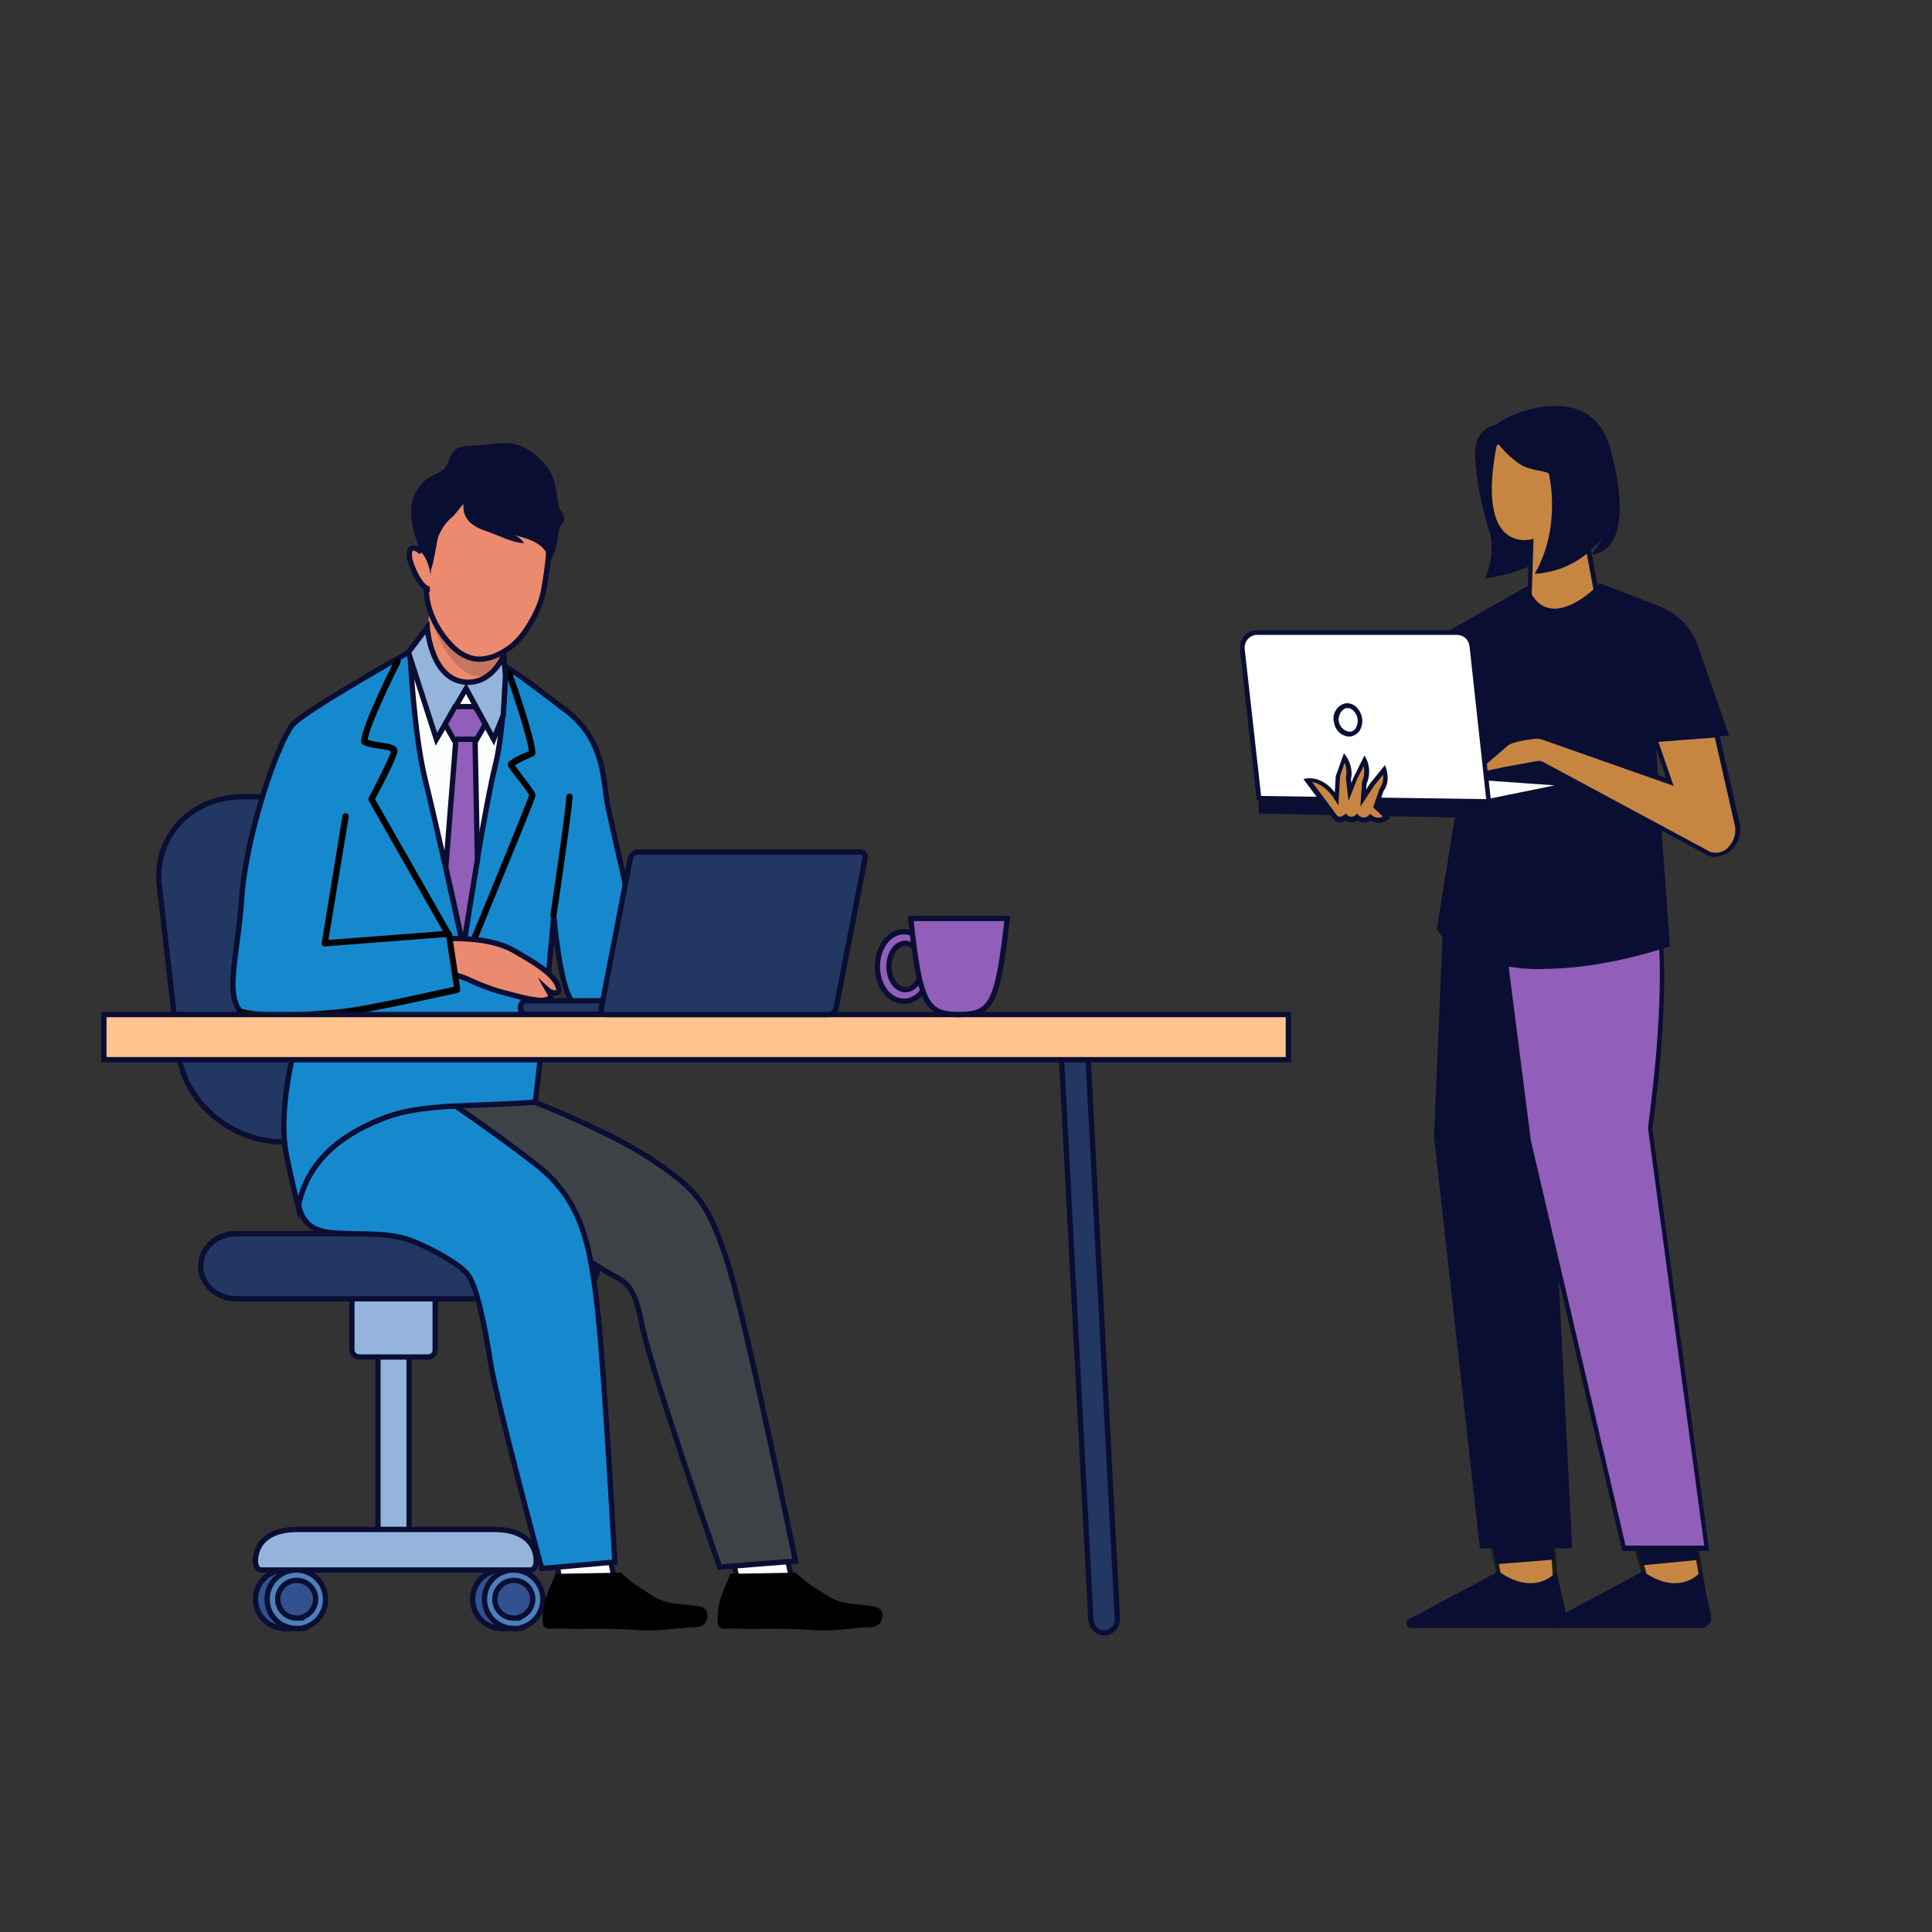 <?xml version="1.0" encoding="UTF-8"?>
<svg id="Capa_1" xmlns="http://www.w3.org/2000/svg" version="1.1" viewBox="0 0 800 800">
  <rect x="0" y="0" width="800" height="800" fill="#333333" stroke="none"/>
  <!-- Generator: Adobe Illustrator 29.5.1, SVG Export Plug-In . SVG Version: 2.1.0 Build 141)  -->
  <defs>
    <style>
      .st0 {
        fill: #0a0e33;
      }

      .st1 {
        fill: #223761;
      }

      .st1, .st2, .st3, .st4, .st5, .st6, .st7, .st8, .st9, .st10, .st11, .st12 {
        stroke: #0a0e33;
        stroke-miterlimit: 10;
        stroke-width: 2.2px;
      }

      .st2, .st13 {
        fill: #fff;
      }

      .st14, .st11 {
        fill: #1689ce;
      }

      .st3 {
        fill: #ffc38f;
      }

      .st4, .st15 {
        fill: #eb8a6e;
      }

      .st16, .st10 {
        fill: #4c80ba;
      }

      .st5 {
        fill: #95b4db;
      }

      .st6 {
        fill: none;
      }

      .st7 {
        fill: #31518f;
      }

      .st8 {
        fill: #3d4247;
      }

      .st9 {
        fill: #fcfdff;
      }

      .st17 {
        fill: #c7755d;
      }

      .st18 {
        fill: #c68642;
      }

      .st12, .st19 {
        fill: #915eb9;
      }

      .st20 {
        fill: #191919;
      }
    </style>
  </defs>
  <g id="_11">
    <g>
      <rect class="st5" x="156.5" y="553.7" width="12.9" height="92.9"/>
      <rect class="st5" x="145.7" y="533.9" width="34.5" height="28" rx="2.9" ry="2.9"/>
      <g>
        <path class="st7" d="M211.2,650.6c-1.1-.3-2.2-.5-3.4-.5-6.7,0-12.1,5.4-12.1,12.1s5.4,12.1,12.1,12.1,2.2-.2,3.2-.4c0,0,.1,0,.2,0,4.9-1.4,8.5-5.9,8.7-11.2v-.5c0-5.5-3.7-10.2-8.7-11.6h0Z"/>
        <rect class="st7" x="207.8" y="650.1" width="5.4" height="24.2"/>
        <path class="st10" d="M216.1,650.6c-1.1-.3-2.2-.5-3.4-.5-6.7,0-12.1,5.4-12.1,12.1s5.4,12.1,12.1,12.1,2.2-.2,3.2-.4c0,0,.1,0,.2,0,4.9-1.4,8.5-5.9,8.7-11.2v-.5c0-5.5-3.7-10.2-8.7-11.6h0Z"/>
        <path class="st7" d="M214.9,654.7c-.7-.2-1.4-.3-2.2-.3-4.3,0-7.8,3.5-7.8,7.8s3.5,7.8,7.8,7.8,1.4,0,2.1-.3c0,0,0,0,.1,0,3.2-.9,5.5-3.8,5.7-7.2v-.3c0-3.6-2.4-6.6-5.7-7.5h0Z"/>
      </g>
      <g>
        <path class="st7" d="M121.3,650.6c-1.1-.3-2.2-.5-3.4-.5-6.7,0-12.1,5.4-12.1,12.1s5.4,12.1,12.1,12.1,2.2-.2,3.2-.4c0,0,.1,0,.2,0,4.9-1.4,8.5-5.9,8.7-11.2v-.5c0-5.5-3.7-10.2-8.7-11.6h0Z"/>
        <rect class="st7" x="117.9" y="650.1" width="5.4" height="24.2"/>
        <path class="st10" d="M126.1,650.6c-1.1-.3-2.2-.5-3.4-.5-6.7,0-12.1,5.4-12.1,12.1s5.4,12.1,12.1,12.1,2.2-.2,3.2-.4c0,0,.1,0,.2,0,4.9-1.4,8.5-5.9,8.7-11.2v-.5c0-5.5-3.7-10.2-8.7-11.6h0Z"/>
        <path class="st7" d="M125,654.7c-.7-.2-1.4-.3-2.2-.3-4.3,0-7.8,3.5-7.8,7.8s3.5,7.8,7.8,7.8,1.4,0,2.1-.3c0,0,0,0,.1,0,3.2-.9,5.5-3.8,5.7-7.2v-.3c0-3.6-2.4-6.6-5.7-7.5h0Z"/>
      </g>
      <path class="st5" d="M204.5,633.3h-81.2c-18.8,0-17.5,13.4-17.5,13.4,0,1.9,1,3.4,2.3,3.4h111.6c1.3,0,2.3-1.5,2.3-3.4,0,0,1.4-13.4-17.5-13.4h0Z"/>
    </g>
    <path class="st16" d="M127.9,397.7c-4.3.1-8.6.3-12.9.4,1,33.7,8.8,67.2,20,99.3,3.2,9.1,6.7,18.1,10.3,26.9h14c-3.8-8.8-7.4-17.8-10.7-26.9-11.6-32.1-19.8-65.8-20.8-99.7h0Z"/>
    <path class="st1" d="M243.2,514.7c-2.7-2.4-6.3-3.9-10.4-3.9H97.8c-8.1,0-14.7,6-14.7,13.5s6.6,13.5,14.7,13.5h135c8.1,0,14.7-6,14.7-13.5s-1.6-7.1-4.3-9.5h0Z"/>
    <path class="st1" d="M195,366.9c-2.3-20.4-21.7-37-43.1-37h-51.3c-21.5,0-37,16.5-34.6,37l7.9,68.9c2.3,20.4,21.7,37,43.1,37h51.3c21.5,0,37-16.5,34.6-37l-7.9-68.9h0Z"/>
    <polygon class="st2" points="229.3 641.7 231.7 653.3 254.3 653.3 251.9 641.7 229.3 641.7"/>
    <polygon class="st2" points="302.6 641.7 305.1 653.3 327.7 653.3 325.3 641.7 302.6 641.7"/>
    <path d="M289.6,665.2c-6.4-1.2-12.8-.5-18.5-3.9-4.8-3-10.3-6.3-13.9-10.1l-27.3.5c-.5,2.7-5.2,10-5.1,17.4,0,3.4-.7,5.6,4.1,5.3,3.8-.3,6.4.2,10.2.1,7.5-.1,16.3-.2,23.6.4,7.5.7,13.8-.2,21.1-.9,3.6-.3,7.2.3,8.6-2.6,1.2-2.5.7-5.6-2.8-6.2h0Z"/>
    <path d="M362,665.2c-6.4-1.2-12.8-.5-18.5-3.9-4.8-3-10.3-6.3-13.9-10.1l-27.3.5c-.5,2.7-5.2,10-5.1,17.4,0,3.4-.7,5.6,4.1,5.3,3.8-.3,6.4.2,10.2.1,7.5-.1,16.3-.2,23.6.4,7.5.7,13.8-.2,21.1-.9,3.6-.3,7.2.3,8.6-2.6,1.2-2.5.7-5.6-2.8-6.2h0Z"/>
    <path class="st8" d="M270.1,480.2c-19.3-12.7-51.4-24.9-51.4-24.9-21.6-12.2-59.2-7.1-68.4,0-9.2,7.1,4.8,20.1,17.9,33.3,13.1,13.2,69,28.5,79.3,35.7,10.3,7.2,14.3,3.8,18.2,23.7,3.9,19.8,32.3,100.9,32.3,100.9l31.4-2.5s-21.1-102.4-28.5-124.8c-7.5-22.4-11.4-28.5-30.8-41.3h0Z"/>
    <path class="st11" d="M222,482.2c-19.8-15.4-44.2-31.6-44.2-31.6-32.5-6.3-55.4,38.5-54.7,45.2,1.6,15,11.3,14.7,21.8,15,10.5.3,18.7,0,26.9,3.5s17.9,8.8,21.7,13.2c3.8,4.4,7.3,21.7,9.7,37.2s21.1,84.8,21.1,84.8l30.3-2.7s-4.2-76.6-7-102.9c-2.9-26.4-5.8-46.3-25.6-61.7h0Z"/>
    <path class="st11" d="M234,293.9c-17-13-23.6-17.9-27.3-19-3.7-1.1-37.2-5-37.2-5,0,0-42.1,23.7-48,29.8s-19.6,45.4-21.4,72c-1.8,26.6-8.5,43.3,2.6,49.8,11.1,6.4,20.5,7.9,20.5,7.9,0,0-8.5,28.5-4.7,48.3,2.4,12.2,5,22.1,5,22.1,4-21.4,21.5-31.5,35.9-37,15.7-5.9,34.1-4.4,62.2-6.4,2.9-21.7,7.7-77.3,7.7-77.3,0,0,2.5,29.7,7.5,35.3s33.4,1.5,33.4,1.5c0,0-16.1-70.9-18.4-81.5-2.3-10.7-.7-27.5-17.7-40.5h0Z"/>
    <path d="M196.2,390.4c-.2,0-.3,0-.5-.1-.7-.3-1-1.1-.7-1.7,9.2-22.2,22.9-55.7,24.1-59.4-.6-1.1-3.3-4.8-5.1-7-3.1-4-3.6-4.7-3.7-5.3-.1-.9-.4-2.1,8.7-5.9-.7-5.9-6.5-23.3-9.6-32.1-.2-.7.1-1.4.8-1.7s1.4.1,1.7.8c.4,1.1,9.7,27.4,9.8,33.8,0,.5-.3,1-.8,1.3-3.6,1.5-6.5,3-7.7,3.8.6.9,1.8,2.4,2.8,3.8,4.7,6.1,5.7,7.5,5.7,8.5s0,1.1-12.2,31c-6,14.7-12,29.3-12.1,29.5-.2.5-.7.8-1.2.8h0Z"/>
    <path class="st15" d="M178.5,238c-.6-.3-1-.4-1.1-.4,0,0,.3,1.6.5,4,.2,2.9.4,7.1-.1,12-.6,6.2-2.2,13.5-5.8,20.8-3.9,7.7,19.7,22.1,19.7,22.1l16.5-14.3s0-1.9.1-5c.1-3.7.4-9,1-15.2,1-10.2-25.2-21.6-30.8-23.9h0Z"/>
    <path class="st9" d="M189,282.9c-17.2-2.7-19.6-13-19.6-13l.5,2.8s1.6,31.9,6.2,50.3c2,8.1,5.3,22.5,8.4,36.1,3.9,17.2,7.3,33,7.3,33,0,0,2.7-17.5,5.8-36,2.6-15.5,5.6-31.8,7.5-39.2,3.2-12.6,4.2-36.4,4.2-36.4,0,0-3.1,5.2-20.3,2.5h0Z"/>
    <path class="st17" d="M178.5,234.1c-.2,1.3-.4,2.6-.6,4h0c-.6,4.5-.6,8.9-.1,13.1,0,.4.1.8.2,1.2,1.3,8.7,5.5,16.3,9.7,21.3,2.9,3.4,6.2,5.7,9.5,6.2,3.4.6,7.3-.6,11.2-3.1.1-4,.4-9.9,1-16.6,1-11.1-25.2-23.6-30.8-26.2h0Z"/>
    <path class="st5" d="M193.3,282.5c-14.9-.6-16.4-22.7-16.4-22.7l-7.8,10.3,11.6,36,12.3-21,11.4,21,4-9.9.9-16.3-.7-8.6s-4.5,11.6-15.3,11.2h0Z"/>
    <polygon class="st12" points="188.4 292.6 184.3 299.9 188.4 307.1 196.8 307.1 201 299.9 196.8 292.6 188.4 292.6"/>
    <path class="st12" d="M188.8,306l-4.2,53.1c3.9,17.2,7.3,33,7.3,33,0,0,2.7-17.5,5.8-36l-1-50h-7.9,0Z"/>
    <path class="st4" d="M213.5,394c-8-4.7-17.9-5.4-27.4-5.4l-2,1.1c-3.5,1.5-4.3,9-2.1,11.8,1.1,1.4,4,1.6,5.6,2,2.6.6,4.5,1.2,6.8,2.3,4.1,1.9,8.6,3.7,13,4.9,6.4,1.7,15.2,4.3,18.7,3.3,3.5-1,1.3-2.9.7-4,1.2,1.1,4.7,2,4.6,0-.4-6.1-10.9-11.9-17.8-15.9h0Z"/>
    <path class="st4" d="M206.6,205.7c-24.4-3.6-26.7,11.4-29.7,29.9-.7,4.4-.6,8.7,0,12.7,1.3,7.7,5.7,14.6,10,19,3,3.1,6.4,5,9.7,5.5,4.4.7,9.7-1.1,14.6-4.7,4.3-3.2,7.5-8,10.4-13.6,1.8-3.5,3.2-7.5,3.8-11.7,3-18.5,5.4-33.5-19-37.1h0Z"/>
    <path class="st0" d="M231.5,209.9c-.6-1.5-.6-3.5-.9-5.1-.5-3.4-1.4-7.4-3.3-10.3-3.5-5.4-9.7-10.2-15.8-10.9-3.7-.4-7.6.3-11.1.6-3.4.4-7.7,0-10.7,1.3-3.6,1.6-3.3,5.7-5.5,8.3-2,2.4-5.4,2.8-7.8,4.8-12.9,11.2-2.1,28,1.6,40.8l.5-3.1c-.5.5.5-1.8.7-2.8.3-1.5.9-4.4,1.2-5.9.6-2.8.5-4.6,1.9-7.2,1.3-2.5,2.6-4.3,4.7-6.1,2-1.7,3.2-3.9,4.9-5.6-.4,6.8,4.2,9.5,9.7,11.3,4.4,1.5,10.8,4.9,15.5,4.9-1-1.3-2.3-2.5-3.6-3.2,5.2,1.4,14.1,3.7,13.5,11.4,2.4-2.7,3.2-5.8,3.8-9.3.3-1.8.2-3.7,1-5.3.8-1.8,2.1-2.3,1.8-4.5-.2-1.3-1.6-2.7-2.1-3.9h0Z"/>
    <path class="st15" d="M172.4,227.2c-3.3-1.4-3.2,2.4-2.6,4.8.9,3.5,4.4,11.7,8.2,12.1,1.5-4.5-.7-14.8-5.6-16.9h0Z"/>
    <polygon class="st14" points="134.4 390.4 112.3 420.4 189.3 409.5 185.8 386.4 134.4 390.4"/>
    <path d="M116.4,421.8c-6.5,0-12.8-.4-17.2-1.6-.7-.2-1.1-.9-.9-1.6.2-.7.9-1.1,1.6-.9,11.2,3.1,35.3.7,42.5,0,9.3-1,39.1-7.7,45.5-9.1l-3.1-20.6-50.2,3.9c-.4,0-.8-.1-1.1-.4-.3-.3-.4-.7-.3-1.1l8.6-52.6c.1-.7.8-1.2,1.5-1.1.7.1,1.2.8,1.1,1.5l-8.4,51,49.7-3.8c.7,0,1.3.4,1.4,1.1l3.5,23.1c.1.7-.3,1.3-1,1.5-1.5.3-36.4,8.2-46.9,9.4-4.5.5-15.6,1.6-26.2,1.6h0Z"/>
    <path d="M229.2,380.4c0,0-.1,0-.2,0-.7-.1-1.2-.8-1.1-1.5,0-.4,6.1-40.8,6.6-49.1,0-.7.7-1.3,1.4-1.2.7,0,1.3.7,1.2,1.4-.6,8.4-6.4,47.6-6.7,49.3,0,.7-.7,1.1-1.3,1.1h0Z"/>
    <g>
      <path class="st1" d="M450.6,438.7c-.2-3.1-2.8-5.5-5.8-5.3-3,.2-5.4,2.8-5.2,5.9l12.1,231.4c.2,3,2.6,5.4,5.5,5.4h.3c3-.2,5.4-2.8,5.2-5.9l-12.1-231.4h0Z"/>
      <rect class="st3" x="43" y="420.1" width="490.5" height="18.7"/>
    </g>
    <g>
      <path class="st12" d="M374.3,385.8c-6.1,0-11,6.4-11,14.4s4.9,14.4,11,14.4,11-6.4,11-14.4-4.9-14.4-11-14.4ZM374.9,409.8c-3.8,0-6.8-4.3-6.8-9.6s3-9.6,6.8-9.6,6.8,4.3,6.8,9.6-3,9.6-6.8,9.6Z"/>
      <path class="st12" d="M397.1,420.1c13.6,0,16-4.5,20-39.8h-40c3.8,35.2,6.4,39.8,20,39.8h0Z"/>
    </g>
    <path class="st1" d="M322.6,414.4h-104.9c-1.2,0-2.2,1.3-2.2,2.8s1,2.8,2.2,2.8h104.9c1.2,0,2.2-1.3,2.2-2.8s-1-2.8-2.2-2.8Z"/>
    <path class="st1" d="M356.1,352.8h-92c-1.4,0-2.8,1.2-3.1,2.7l-12,61.9c-.3,1.5.6,2.7,2.1,2.7h92c1.4,0,2.8-1.2,3.1-2.7l12-61.9c.3-1.5-.6-2.7-2.1-2.7Z"/>
    <path d="M186,388.9c-.5,0-.9-.2-1.1-.7l-32.2-56.6c-.2-.4-.2-.9,0-1.3,4.2-8,8.7-17.1,9.2-19.2-.8-.5-3.4-.9-5-1.1-2.9-.4-5.5-.9-6.9-1.9-.3-.3-.5-.7-.5-1.1.2-6.7,13.4-32.6,13.9-33.7.3-.6,1.1-.9,1.8-.6.7.3.9,1.1.6,1.8-3.6,7-12.6,25.7-13.6,31.8,1.2.5,3.3.8,5.1,1.1,4.1.6,7.3,1.1,7.3,3.5s-6.2,14.3-9.3,20l31.9,56c.4.6.1,1.4-.5,1.8-.2.1-.4.2-.7.2h0Z"/>
    <path class="st6" d="M174.5,228.8c-.6-.7-1.3-1.2-2.1-1.6-3.3-1.4-3.2,2.4-2.6,4.8.8,3,3.5,9.6,6.7,11.5.5.3,1,.5,1.5.5"/>
  </g>
  <g id="Woman">
    <polygon class="st18" points="699.1 620.7 703.3 645.9 705.5 659.1 682.9 659.1 679.8 648.2 672.2 621.1 699.1 620.7"/>
    <path class="st20" d="M682.1,660.1l-11.2-39.9,28.9-.4,6.8,40.3h-24.5s0,0,0,0ZM698.2,621.7l-24.8.3,10.2,36.1h20.8s-6.2-36.5-6.2-36.5Z"/>
    <polygon class="st0" points="699.1 620.7 703.3 645.9 679.8 648.2 672.2 621.1 699.1 620.7"/>
    <path class="st0" d="M703.9,651.4c0,0,.1-.1.2-.2.2,0,.4,0,.5.3l3.9,17.3c0,.3.1.7.1,1,0,2.4-1.9,4.3-4.3,4.3h-60.2c-.6,0-1.2-.4-1.5-.9-.6-.9-.3-2.1.6-2.7l36.9-19.7c.1,0,.3,0,.4,0,13.4,9.3,21.5,2.5,23.4.4h0Z"/>
    <polygon class="st18" points="641.6 620.7 643.4 645.8 644.4 659.1 621.7 659.1 619.6 647.7 614.7 621.1 641.6 620.7"/>
    <path class="st20" d="M613.6,620.1l28.9-.4,3,40.3h-24.5s-7.4-39.9-7.4-39.9ZM643.4,658.1l-2.7-36.5-24.8.3,6.7,36.1h20.8s0,0,0,0Z"/>
    <polygon class="st0" points="641.6 620.7 643.4 645.8 619.6 647.7 614.7 621.1 641.6 620.7"/>
    <path class="st0" d="M644,651.4c0,0,.1-.1.2-.2.2,0,.4,0,.5.3l3.9,17.3c0,.3.1.7.1,1,0,2.4-1.9,4.3-4.3,4.3h-60.2c-.6,0-1.2-.4-1.5-.9-.6-.9-.3-2.1.6-2.7l37-19.7c.1,0,.3,0,.4,0,13.4,9.3,21.5,2.5,23.4.4h0Z"/>
    <path class="st0" d="M625.9,175.5l18.9,2.5,1.1,45.6c-4.4,12.4-31,16-31,16,2.6-5.8,3.3-12.2,2.2-18.4-3.5-10.5-5.6-21.5-6.3-32.5-.6-15.8,15.2-13.2,15.2-13.2h0Z"/>
    <path class="st18" d="M632.7,267.2l31.7-3.7-12.3-65.8c-.9-7.4-5.5-13.9-12.3-17-11.8-5.9-21,3.4-21,3.4-9.2,46.7,15.2,40.2,15.2,40.2l-1.4,42.9h0Z"/>
    <path class="st0" d="M631.7,268.3l1.5-42.8c-4,.6-8.1-.7-11.1-3.5-6.4-6.1-7.9-18.8-4-38.1v-.3l.2-.2c0-.2,9.8-9.8,22.1-3.6,7.1,3.3,11.9,10,12.8,17.7l12.4,66.8-33.9,4h0ZM663.3,262.7l-12.1-64.8h0c-.9-7.2-5.3-13.3-11.8-16.3-10.2-5.1-18.3,1.8-19.7,3-4.4,22.9-.6,32.2,3.5,36,2.9,2.6,6.8,3.6,10.6,2.8l1.2-.3-1.4,43.1,29.6-3.5h0Z"/>
    <path class="st0" d="M619.3,182.5l.3-6.7c5.1-4.9,39.5-18.9,47.2,10,12.1,44.6-7.7,43.7-7.7,43.7,1.6-2.2,3.1-4.6,4.4-7-6.6,9-16.9,14.5-28,15.1,11.4-19.9,5.8-41.6,5.8-41.6-2-1.2-7.6-1-12.1-3.9-3.8-2.6-7.1-5.9-9.8-9.6h0Z"/>
    <polygon class="st0" points="647.4 383.2 643.2 485.7 651 641.1 612.8 641.1 593.8 470.7 597.6 381.3 647.4 383.2"/>
    <path class="st19" d="M620.1,371.1l66.6,8.6c5.1,30.5-3.3,87.4-3.3,87.4l23.4,173.9h-34.3s-39.4-168.5-39.4-168.5l-13-101.4h0Z"/>
    <path class="st0" d="M671.7,642.1l-39.6-169.2-13.2-102.7,68.5,8.7v.7c5.1,29.7-2.7,84.5-3.2,87.7l23.4,173.8.2,1.1h-36.2s0,0,0,0ZM705.7,640.1l-23.3-172.9v-.3c0-.6,8.2-56.2,3.4-86.5l-64.7-8.3,12.8,100.2,39.2,167.7h32.5s0,0,0,0Z"/>
    <path class="st0" d="M596,325.4l-3.8-58.7,39.9-22.7c9.6,21.1,30.6-1.3,30.6-1.3l23.8,9.1c6.7,2.5,12.1,7.6,15.1,14l13.2,37.8-30,2.5,1.2,22.3,4.5,62.6s-30.9,11.1-59.5,8.9h-1.1c0,0-1.7-.3-1.7-.3-15-1.6-23.7-6.8-28.2-10.6-1.6-1.3-2.9-2.7-4.1-4.4l9.6-59.4h-9.6,0Z"/>
    <path class="st0" d="M638.8,401.3c-2.6,0-5.2,0-8-.3h-1c0,0-1.7-.3-1.7-.3-15.2-1.6-23.9-6.8-28.7-10.9-1.6-1.3-3.1-2.9-4.3-4.6l-.2-.3,9.5-58.6h-9.3s-3.9-59.6-3.9-59.6v-.6s41.3-23.4,41.3-23.4l.4.9c2.2,4.9,5.2,7.7,9.1,8.3,9.2,1.5,20-9.8,20-9.9l.4-.5,24.4,9.4c6.9,2.6,12.5,7.8,15.6,14.6l13.6,39.1-30.3,2.5,1.2,21.3,4.6,63.4-.7.2c-.2.1-25.9,9.2-52,9.2h0ZM689.5,390.5l-4.4-61.9-1.3-23.1,29.7-2.5-12.8-36.6c-2.9-6.2-8.1-11-14.5-13.5l-23.1-8.9c-2.1,2.1-10.8,10.2-19.3,10.2-.7,0-1.4,0-2.1-.2-4.3-.7-7.6-3.5-10-8.5l-38.5,21.9,3.7,57.2h9.8s-9.6,60.1-9.6,60.1c1.1,1.4,2.3,2.7,3.7,3.9,4.5,3.9,13,8.8,27.6,10.4l1.7.2h1c25.7,2,53.7-7,58.4-8.6h0Z"/>
    <path class="st0" d="M637.2,312.3c-7,5.8-5.1,9.6-5.1,9.6l15.3-6.4-10.2-3.2Z"/>
    <polygon class="st0" points="618.4 338.8 521.3 336.9 521.1 329 657.3 323.5 657.3 330.5 618.4 338.8"/>
    <polygon class="st13" points="602.3 331.8 616.4 331.8 650.9 324.8 605 321.6 602.3 331.8"/>
    <path class="st0" d="M601.1,332.8l3.2-12.2,53.8,3.7-41.4,8.4h-15.6s0,0,0,0ZM616.3,330.8l27.5-5.6-38.1-2.7-2.2,8.3h12.8s0,0,0,0Z"/>
    <path class="st18" d="M614.5,320.3s-2.6-2.2-1.1-3.3l10.5-9.1c1.9-1.7,8.4-2.7,11.6-3,1.1-.1,2.2,0,3.3.4l52.7,18.6-6-17.6,25.5-1.9,8.3,36.4c1.9,7.4-4.3,15.3-11.6,12.8l-69.5-37.4c-.5-.2-1-.2-1.4-.1l-13.3,2.4-8.9,1.9h0Z"/>
    <path class="st0" d="M710.5,355c-1.1,0-2.2-.3-3.2-.7h0l-69.5-37.4c-.3,0-.6,0-.9,0l-13.3,2.4-9.4,2-.3-.3c-1-.8-1.7-2-1.9-3.2,0-.6.3-1.2.7-1.6l10.5-9.1c2-1.8,7.7-2.7,12.2-3.3,1.3-.2,2.5,0,3.7.4l50.8,17.9-5.8-16.9,27.6-2.1,8.5,37.1c1.2,4.2,0,8.8-3.3,11.8-1.7,1.7-4,2.6-6.4,2.6h0ZM710.2,305.4l-23.5,1.8,6.3,18.2-54.6-19.2c-.9-.3-1.9-.4-2.8-.3-5.7.7-9.9,1.7-11.2,2.8l-10.5,9.1h0c.2.6.5,1.1,1,1.5l8.5-1.8,13.3-2.4c.7-.1,1.3,0,1.9.2h0l69.5,37.4c2.6.9,5.5.3,7.4-1.7,2.6-2.6,3.7-6.4,2.7-9.9l-8.1-35.6h0Z"/>
    <path class="st13" d="M603.2,261.9c3.1,0,5.8,2.3,6.2,5.5l7.1,64.4-95.1-1.3-6.9-61.7c0-.2,0-.4,0-.7,0-3.4,2.8-6.2,6.2-6.2h82.6s0,0,0,0Z"/>
    <path class="st0" d="M617.5,332.8l-97.1-1.4-7-62.6c0-.3,0-.5,0-.8,0-4,3.2-7.1,7.2-7.1h82.6c3.7,0,6.7,2.8,7.1,6.4l7.2,65.5h0ZM603.2,262.9h-82.6c-.2,0-.3,0-.5,0-2.9.3-5,2.9-4.7,5.8l6.8,60.9,93.2,1.3-6.9-63.3c-.3-2.7-2.5-4.7-5.2-4.7h0Z"/>
    <path class="st18" d="M574.3,338.4l-4.7-4.5,2.5-7.1c2.7-3.3,1.1-8.2,1.1-8.2l-4.9,6-3.8,5.8.5-6.3c1.3-3,1.3-6.3,0-9.3l-3.9,7.7-2.1,5.5-.6-5.5c.6-3,0-6.2-1.6-8.8l-2.8,7.7-.5,9.3c-5.5-8.8-12.1-7.7-12.1-7.7l11.6,15.4c1.7,2.2,4.4,0,4.4,0,1.3,1.2,3.4,1.2,4.7,0,2.5,2.7,5.6,0,5.6,0,2,1.5,4.7,1.5,6.7,0h0Z"/>
    <path class="st0" d="M564.6,340.6c-.9,0-1.8-.3-2.6-.8-1.4,1-3.3,1-4.7,0-.9.5-1.9.8-2.9.7-.9-.1-1.7-.6-2.2-1.3l-12.5-16.6,1.6-.3c.3,0,6.1-1,11.4,5.8l.4-6.7,3.4-9.5,1.1,1.5c1.8,2.8,2.5,6.1,1.8,9.4l.2,1.4.7-1.9,4.7-9.5.9,1.7c1.4,3.2,1.4,6.8,0,10l-.2,2.4,1.7-2.6,6.1-7.5.6,1.7c0,.2,1.7,5.3-1.2,9l-2.2,6.4,5,4.7-.9.7c-2.1,1.7-5,1.9-7.3.5-.9.6-1.9.9-3,1h0ZM572.7,338.2l-4.1-3.9,2.7-7.9h.1c1.1-1.7,1.6-3.7,1.3-5.6l-3.6,4.4-5.8,8.8.7-10.2v-.2c.9-2,1.1-4.2.7-6.4l-2.8,5.5-3.5,9-1.1-9.5v-.2c.4-2.1.3-4.2-.5-6.2l-1.9,5.5-.7,12.2-1.6-2.5c-3.4-5.4-7.2-6.8-9.3-7.2l10.3,13.8c.2.3.5.5.9.6.8,0,1.5-.3,2.1-.8l.7-.5.6.6c1,.9,2.5.9,3.4,0l.7-.6.6.7h0c1.2,1.2,3,1.2,4.2,0l.6-.6.7.6c1.3,1.1,3,1.3,4.5.5h0Z"/>
    <ellipse class="st13" cx="558.2" cy="298.1" rx="4.9" ry="5.9" transform="translate(-47.6 115.3) rotate(-11.3)"/>
    <path class="st0" d="M558.6,305c-3.2-.2-5.7-2.6-6.2-5.8h0c-.9-3.4,1-6.9,4.4-7.9,1.6-.3,3.3.1,4.5,1.2,1.3,1.1,2.3,2.7,2.6,4.4.4,1.7.2,3.5-.6,5.1-.7,1.5-2.1,2.5-3.7,2.9-.3,0-.7.1-1,.1h0ZM557.9,293.2h0c-.2,0-.4,0-.6,0-1.8.8-2.9,2.5-3,4.5-.1,2.8,2.1,5.2,4.9,5.3,1.1-.2,1.9-.9,2.4-1.9,1.2-2.4.6-5.3-1.4-7-.6-.6-1.5-.9-2.3-.9h0Z"/>
  </g>
</svg>